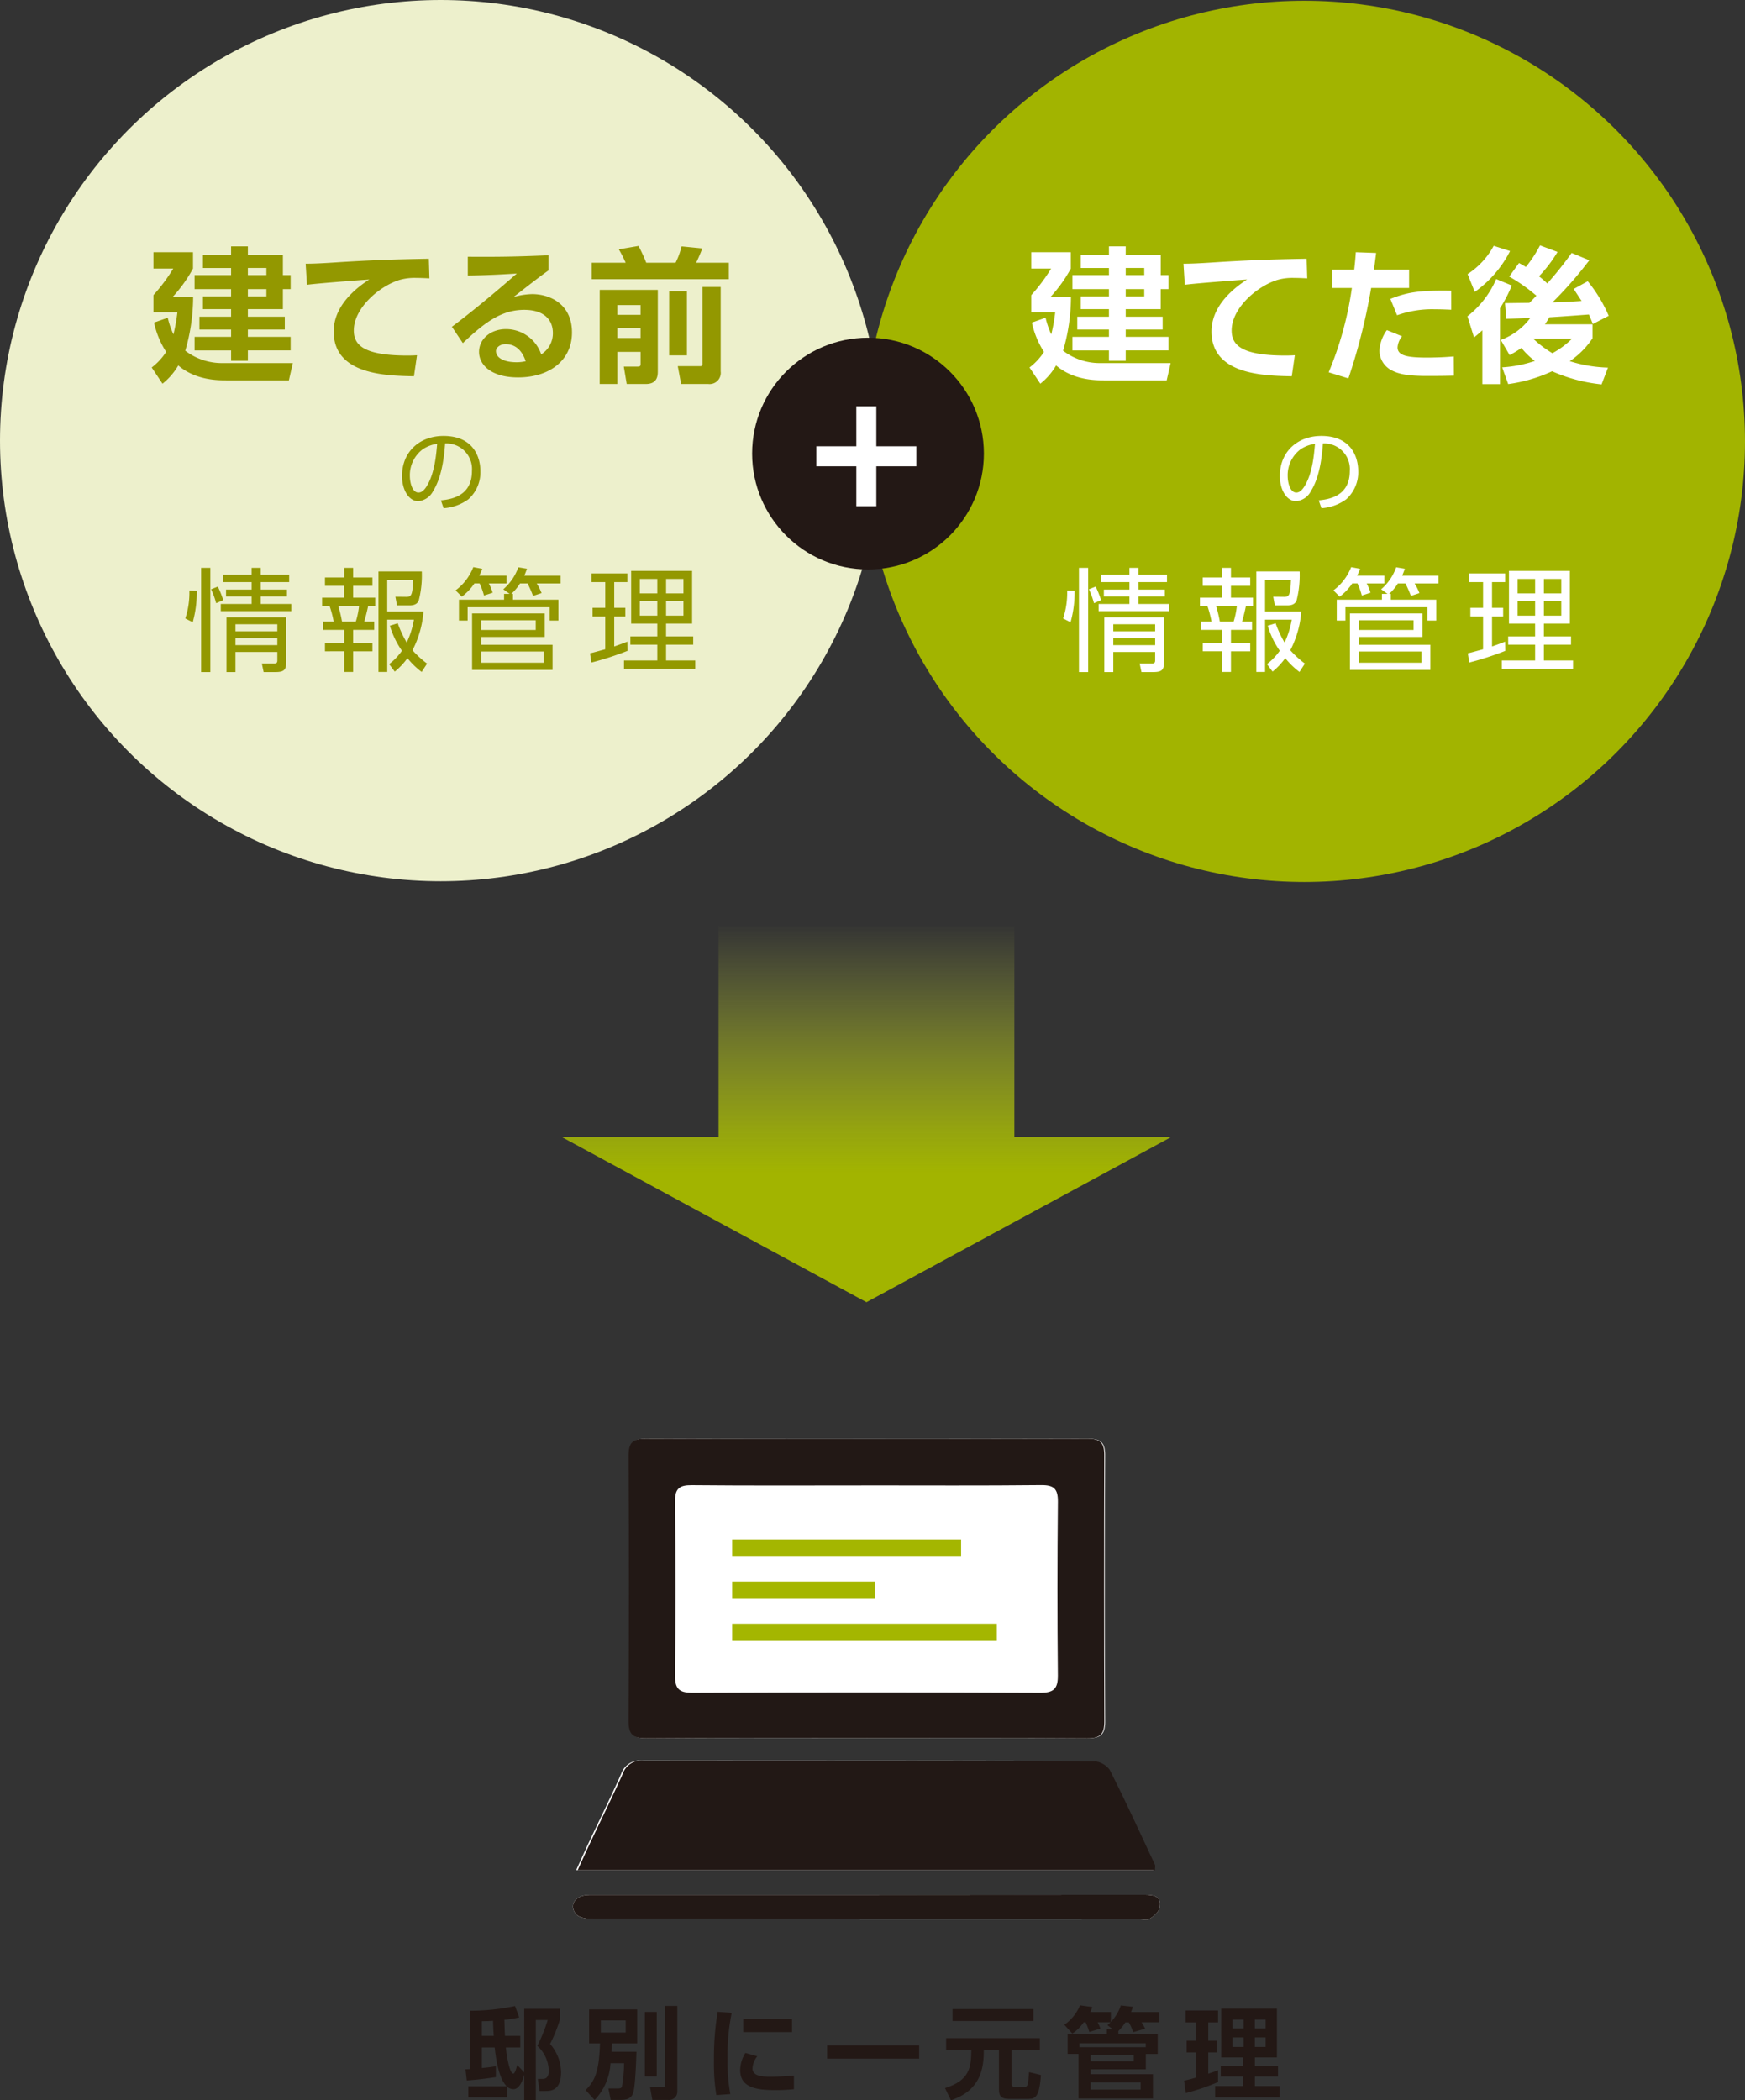 <svg xmlns="http://www.w3.org/2000/svg" xmlns:xlink="http://www.w3.org/1999/xlink" width="281.966" height="339.422" viewBox="0 0 281.966 339.422"><rect x="0" y="0" width="281.966" height="339.422" fill="#333333" stroke="none"/><defs><style>.cls-1{fill:#edf0cc;}.cls-2{fill:#a2b400;}.cls-3{fill:#fff;}.cls-4{fill:#939800;}.cls-5{fill:#231815;}.cls-6{fill:url(#名称未設定グラデーション_5);}.cls-7{fill:#221815;}.cls-8{fill:#a4b600;}</style><linearGradient id="名称未設定グラデーション_5" x1="-7520.074" y1="4469.6" x2="-7520.074" y2="4532.123" gradientTransform="translate(-7380.068 4681.224) rotate(180)" gradientUnits="userSpaceOnUse"><stop offset="0.352" stop-color="#a2b400"/><stop offset="0.459" stop-color="#a4b609" stop-opacity="0.868"/><stop offset="0.684" stop-color="#abba20" stop-opacity="0.527"/><stop offset="1" stop-color="#b4c144" stop-opacity="0"/></linearGradient></defs><title>stack_stream_system</title><g id="レイヤー_2" data-name="レイヤー 2"><g id="layout"><circle class="cls-1" cx="71.208" cy="71.208" r="71.208"/><circle class="cls-2" cx="210.758" cy="71.329" r="71.208"/><path class="cls-3" d="M189.158,58.682l-.638,2.783H178.429c-1.392,0-4.953,0-7.781-2.405a10.427,10.427,0,0,1-2.547,2.948l-1.745-2.618a9.941,9.941,0,0,0,2.335-2.523,14.276,14.276,0,0,1-1.957-4.739l2.216-.779a13.576,13.576,0,0,0,.919,2.688,27.979,27.979,0,0,0,.638-3.584h-3.869V47.694a28.59,28.59,0,0,0,3.208-4.291h-3.208V40.762h6.391V43.4a22.6,22.6,0,0,1-3.254,4.551h3.277a31.138,31.138,0,0,1-1.272,8.725,9.751,9.751,0,0,0,6.177,2Zm-7.262-17.5h5.659v3.278H188.8v2.264h-1.249v3.23H181.9v1.227h5.966v2.075H181.9v1.179H188.8v2.193H181.9V58.3h-2.712V56.631h-5.9V54.438h5.9V53.259h-5.117V51.184h5.117V49.957h-4.552V47.906h4.552V46.727h-5.9V44.464h5.9V43.308h-4.552V41.186h4.552V39.817H181.9Zm2.994,2.122H181.9v1.156h2.994Zm0,3.42H181.9v1.179h2.994Z"/><path class="cls-3" d="M211.229,44.982c-.919-.047-1.58-.07-2.122-.07a8.821,8.821,0,0,0-2.641.306c-3.254.966-7.452,4.528-7.452,8.182,0,2.335,1.532,4.056,8.678,4.056.707,0,1.109-.024,1.532-.047l-.494,3.4c-4.457-.095-12.97-.213-12.97-7.239,0-4.2,3.654-7.051,5.753-8.4-2.381.166-7.946.59-10.068.849l-.213-3.4c1.084,0,2.358-.047,4.882-.213,5.447-.353,9.478-.5,15.021-.589Z"/><path class="cls-3" d="M214.694,60.168a55.346,55.346,0,0,0,3.75-13.63h-3.16V43.59h3.537c.142-1.32.188-1.745.259-2.829l3.279.118c-.213,1.721-.236,1.863-.354,2.711h5.684v2.948h-6.132a95.428,95.428,0,0,1-3.677,14.62Zm11.861-5.824a3.208,3.208,0,0,0-.73,1.792c0,1.344,1.6,1.651,4.786,1.651.638,0,2.641-.024,4.292-.189l.023,3.112c-.965.024-2.239.048-4.267.048-3.066,0-4.646-.26-5.943-.991A3.6,3.6,0,0,1,222.9,56.7a6.16,6.16,0,0,1,1.2-3.349Zm7.948-4.292c-.661-.024-1.532-.071-2.6-.071a16.832,16.832,0,0,0-6.154.967l-1.084-2.641c2.639-1.038,4.48-1.415,9.833-1.321Z"/><path class="cls-3" d="M244.288,46.138a23.385,23.385,0,0,1-1.91,3.679V62.078h-2.854v-8.7c-.59.542-.825.731-1.344,1.155l-1.061-3.419a15.338,15.338,0,0,0,4.646-6.014Zm-7.146-1.84a12.592,12.592,0,0,0,4.221-4.574l2.641.848a18.173,18.173,0,0,1-5.705,6.6Zm5.589,15.069a20.275,20.275,0,0,0,5.282-1.038,11.8,11.8,0,0,1-2.168-2.1,16.529,16.529,0,0,1-1.911,1.155L242.5,54.933a10.243,10.243,0,0,0,4.763-3.537c-.542.024-3.254.118-3.867.118l-.213-2.522c.26,0,3.443-.048,3.938-.048.283-.259.755-.755,1.134-1.155a26.669,26.669,0,0,0-4.388-3.089l1.58-2.193c.5.26.779.424,1.109.637a20.168,20.168,0,0,0,2.287-3.49l2.831,1.061a21.762,21.762,0,0,1-3,3.939,14.013,14.013,0,0,1,1.344,1.155,56.581,56.581,0,0,0,3.938-4.928l2.854,1.179a63.507,63.507,0,0,1-5.966,6.814c.848-.023,3.064-.118,4.715-.236L254.287,46.7l2.264-1.25a23.306,23.306,0,0,1,3.394,5.589l-2.57,1.321c-.165-.424-.282-.755-.636-1.533-.9.071-5.376.4-6.391.448a13.232,13.232,0,0,1-.707,1.132h7.688v2.264a13.511,13.511,0,0,1-3.679,3.7,22.5,22.5,0,0,0,6.178,1.038l-1.038,2.712A26.249,26.249,0,0,1,250.8,60a24.869,24.869,0,0,1-7.1,2.074Zm5-4.645a17.625,17.625,0,0,0,3.112,2.358,13.663,13.663,0,0,0,3.183-2.358Z"/><path class="cls-3" d="M213.086,80.863c1.493-.159,5.018-.58,5.018-4.728a4.141,4.141,0,0,0-4.336-4.467c-.131,1.683-.422,5.25-1.915,7.643a2.98,2.98,0,0,1-2.437,1.682c-1.421,0-2.609-1.682-2.609-4.075,0-3.945,2.871-6.468,6.7-6.468,4.7,0,5.961,3.249,5.961,5.7a5.847,5.847,0,0,1-1.943,4.54,7.543,7.543,0,0,1-4,1.436Zm-3-8.208a5.228,5.228,0,0,0-2.016,4.293c0,.986.363,2.653,1.392,2.653.609,0,1.043-.536,1.421-1.174,1.219-2.088,1.451-5.032,1.6-6.7A5.477,5.477,0,0,0,210.083,72.655Z"/><path class="cls-3" d="M173.636,95.484a17.6,17.6,0,0,1-.652,5.077l-1.2-.616a13.228,13.228,0,0,0,.654-4.514Zm2.195-3.716V108.61h-1.488V91.768Zm.942,5.711a13.585,13.585,0,0,0-.817-2.248l1.088-.435a15.412,15.412,0,0,1,.871,2.193Zm7.2-2.194h4.242v1.106H183.97v1.214h4.949v1.16h-11.4v-1.16H182.5V96.391h-4.133V95.285H182.5V94.071h-4.586V92.892H182.5V91.768h1.468v1.124h4.6v1.179h-4.6Zm4.115,11.657c0,1.233-.253,1.668-1.722,1.668h-1.922l-.29-1.378h2.032c.471,0,.471-.326.471-.562v-1.305h-6.763v3.245H178.44V99.763h9.645Zm-1.431-6.055h-6.763v1.143h6.763Zm0,2.23h-6.763v1.142h6.763Z"/><path class="cls-3" d="M198.9,91.768v1.56h3.118v1.341H198.9v1.922h3.571v1.323h-1.143c-.163.834-.471,2.012-.634,2.538h1.614v1.342H198.9v2.12h3.118v1.342H198.9v3.335H197.47v-3.335h-3.118v-1.342h3.118v-2.12h-3.408v-1.342h1.7a17.333,17.333,0,0,0-.671-2.538h-1.2V96.591h3.571V94.669h-3.118V93.328h3.118v-1.56Zm.434,8.684a12.779,12.779,0,0,0,.526-2.538H196.49a20.191,20.191,0,0,1,.616,2.538Zm10.642,8.139a12.762,12.762,0,0,1-2.3-2.229,11.113,11.113,0,0,1-2.048,2.175l-.907-1.214a9.554,9.554,0,0,0,2.067-2.157,13.869,13.869,0,0,1-1.941-4.043l1.27-.4a17.735,17.735,0,0,0,1.451,3.118,14.263,14.263,0,0,0,1.16-3.7h-4.315v8.448H203V92.348h7a16.348,16.348,0,0,1-.489,4.677c-.128.29-.381.816-1.506.816H205.99l-.253-1.4,1.759.019c.8,0,1.015-.272,1.105-2.738h-4.187v5.094h5.856a16.254,16.254,0,0,1-1.777,6.272,16.716,16.716,0,0,0,2.356,2.157Z"/><path class="cls-3" d="M223.7,93.037v1.251h-2.864a7.942,7.942,0,0,1,.616,1.5l-1.4.453a11.122,11.122,0,0,0-.709-1.957h-.833a9.034,9.034,0,0,1-2.032,2.139l-1.015-1.015a8.589,8.589,0,0,0,2.864-3.753l1.451.272a11.411,11.411,0,0,1-.489,1.105Zm1.033,2.937v.942h7.342v3.373h-1.414V98.132H217.4v2.157h-1.4V96.917H223.3v-.942h.905l-1.033-.743a8.337,8.337,0,0,0,2.429-3.553l1.4.236c-.163.471-.253.689-.434,1.124h5.874v1.251h-3.862a8.921,8.921,0,0,1,.779,1.559l-1.378.453a17.911,17.911,0,0,0-.887-2.012h-1.215a7.683,7.683,0,0,1-1.414,1.685Zm5.13,3.155v3.807H219.581V104.2h11.547v4.061h-13V99.129Zm-10.277,1.105v1.577h8.828v-1.577Zm0,5.058v1.813H229.7v-1.813Z"/><path class="cls-3" d="M243.232,105.183a48.655,48.655,0,0,1-5.819,1.886l-.236-1.486c.634-.145,1.631-.436,2.464-.653V99.636h-2.048V98.222h2.048V94.071h-2.228v-1.4h5.8v1.4h-2.122v4.151h1.794v1.414h-1.794v4.84c.889-.308,1.451-.526,2.122-.779Zm10.442-12.925v8.52h-4.205v2.067h4.386v1.341h-4.386v2.557h4.712v1.36h-11.51v-1.36h5.383v-2.557H243.7v-1.341h4.35v-2.067h-4.223v-8.52Zm-5.62,1.305h-2.827V95.9h2.827Zm0,3.553h-2.827v2.374h2.827Zm4.225-3.553h-2.809V95.9h2.809Zm0,3.553h-2.809v2.374h2.809Z"/><path class="cls-4" d="M47.315,58.682l-.638,2.783H36.586c-1.392,0-4.953,0-7.781-2.405a10.427,10.427,0,0,1-2.547,2.948L24.513,59.39a9.941,9.941,0,0,0,2.335-2.523,14.276,14.276,0,0,1-1.957-4.739l2.216-.779a13.576,13.576,0,0,0,.919,2.688,27.979,27.979,0,0,0,.638-3.584H24.794V47.694A28.59,28.59,0,0,0,28,43.4H24.794V40.762h6.391V43.4a22.6,22.6,0,0,1-3.254,4.551h3.277a31.138,31.138,0,0,1-1.272,8.725,9.751,9.751,0,0,0,6.177,2Zm-7.262-17.5h5.659v3.278h1.249v2.264H45.712v3.23H40.052v1.227h5.966v2.075H40.052v1.179h6.908v2.193H40.052V58.3H37.341V56.631h-5.9V54.438h5.9V53.259H32.223V51.184h5.117V49.957H32.788V47.906h4.552V46.727h-5.9V44.464h5.9V43.308H32.788V41.186h4.552V39.817h2.712Zm2.994,2.122H40.052v1.156h2.994Zm0,3.42H40.052v1.179h2.994Z"/><path class="cls-4" d="M69.386,44.982c-.919-.047-1.58-.07-2.122-.07a8.821,8.821,0,0,0-2.641.306c-3.254.966-7.452,4.528-7.452,8.182,0,2.335,1.532,4.056,8.678,4.056.707,0,1.109-.024,1.532-.047l-.494,3.4c-4.457-.095-12.97-.213-12.97-7.239,0-4.2,3.654-7.051,5.753-8.4-2.381.166-7.946.59-10.068.849l-.213-3.4c1.084,0,2.358-.047,4.882-.213,5.447-.353,9.478-.5,15.021-.589Z"/><path class="cls-4" d="M88.626,43.709c-1.272.872-3.773,2.83-5.635,4.291a11.96,11.96,0,0,1,2.994-.471c2.808,0,6.439,1.556,6.439,6.2,0,4.528-3.656,7.263-8.7,7.263-4.361,0-6.318-2.028-6.318-4.127,0-2.075,1.862-3.678,4.361-3.678a6.011,6.011,0,0,1,5.684,4.079,3.994,3.994,0,0,0,1.887-3.443c0-2.17-1.463-3.75-4.623-3.75-3.654,0-6.343,1.981-9.927,5.377l-1.768-2.641c.965-.708,5.093-3.868,10.493-8.607-2.524.165-4.93.283-7.923.33V41.492c5.163.024,7.45,0,13.039-.236ZM81.693,55.617c-.965,0-1.555.614-1.555,1.109,0,1.108,1.32,1.816,3.3,1.816a6.34,6.34,0,0,0,1.509-.166C84.359,56.655,83.321,55.617,81.693,55.617Z"/><path class="cls-4" d="M95.605,42.459H101.1a20.652,20.652,0,0,0-1.109-2.169l3.185-.542a27.9,27.9,0,0,1,1.249,2.711h4.74a12.228,12.228,0,0,0,.967-2.641l3.348.33c-.352.967-.919,2.17-.99,2.311h5.282v2.665H95.605Zm1.3,4.387h9.385V59.956c0,.661,0,2.1-1.934,2.1h-3.089l-.471-2.806h2.193c.519,0,.519-.166.519-.5V56.867h-3.75v5.188H96.9ZM99.755,49.3v1.58h3.75V49.3Zm0,3.725v1.6h3.75v-1.6Zm8.371-5.966H111V57.433h-2.877Zm5.378-.684h2.948V60.027a1.809,1.809,0,0,1-2.028,2.028h-4.363l-.542-2.877h3.56c.236,0,.425-.024.425-.33Z"/><path class="cls-4" d="M71.242,80.863c1.493-.159,5.018-.58,5.018-4.728a4.141,4.141,0,0,0-4.336-4.467c-.131,1.683-.422,5.25-1.915,7.643a2.98,2.98,0,0,1-2.437,1.682c-1.421,0-2.609-1.682-2.609-4.075,0-3.945,2.871-6.468,6.7-6.468,4.7,0,5.961,3.249,5.961,5.7a5.847,5.847,0,0,1-1.943,4.54,7.543,7.543,0,0,1-4,1.436Zm-3-8.208a5.228,5.228,0,0,0-2.016,4.293c0,.986.363,2.653,1.392,2.653.609,0,1.043-.536,1.421-1.174,1.219-2.088,1.451-5.032,1.6-6.7A5.477,5.477,0,0,0,68.24,72.655Z"/><path class="cls-4" d="M31.793,95.484a17.6,17.6,0,0,1-.652,5.077l-1.2-.616A13.228,13.228,0,0,0,30.6,95.43Zm2.195-3.716V108.61H32.5V91.768Zm.942,5.711a13.585,13.585,0,0,0-.817-2.248L35.2,94.8a15.412,15.412,0,0,1,.871,2.193Zm7.2-2.194h4.242v1.106H42.127v1.214h4.949v1.16h-11.4v-1.16h4.985V96.391H36.526V95.285h4.133V94.071H36.072V92.892h4.586V91.768h1.468v1.124h4.6v1.179h-4.6Zm4.115,11.657c0,1.233-.253,1.668-1.722,1.668H42.6l-.29-1.378h2.032c.471,0,.471-.326.471-.562v-1.305H38.047v3.245H36.6V99.763h9.645Zm-1.431-6.055H38.047v1.143H44.81Zm0,2.23H38.047v1.142H44.81Z"/><path class="cls-4" d="M57.059,91.768v1.56h3.118v1.341H57.059v1.922H60.63v1.323H59.488c-.163.834-.471,2.012-.634,2.538h1.614v1.342H57.059v2.12h3.118v1.342H57.059v3.335H55.626v-3.335H52.509v-1.342h3.118v-2.12H52.218v-1.342h1.7a17.333,17.333,0,0,0-.671-2.538h-1.2V96.591h3.571V94.669H52.509V93.328h3.118v-1.56Zm.434,8.684a12.779,12.779,0,0,0,.526-2.538H54.647a20.191,20.191,0,0,1,.616,2.538Zm10.642,8.139a12.762,12.762,0,0,1-2.3-2.229,11.113,11.113,0,0,1-2.048,2.175l-.907-1.214a9.554,9.554,0,0,0,2.067-2.157A13.869,13.869,0,0,1,63,101.123l1.27-.4a17.735,17.735,0,0,0,1.451,3.118,14.263,14.263,0,0,0,1.16-3.7H62.57v8.448H61.156V92.348h7a16.348,16.348,0,0,1-.489,4.677c-.128.29-.381.816-1.506.816H64.146l-.253-1.4,1.759.019c.8,0,1.015-.272,1.105-2.738H62.57v5.094h5.856a16.254,16.254,0,0,1-1.777,6.272,16.716,16.716,0,0,0,2.356,2.157Z"/><path class="cls-4" d="M81.853,93.037v1.251H78.988a7.942,7.942,0,0,1,.616,1.5l-1.4.453a11.122,11.122,0,0,0-.709-1.957h-.833a9.034,9.034,0,0,1-2.032,2.139l-1.015-1.015a8.589,8.589,0,0,0,2.864-3.753l1.451.272a11.411,11.411,0,0,1-.489,1.105Zm1.033,2.937v.942h7.342v3.373H88.814V98.132H75.561v2.157h-1.4V96.917h7.289v-.942h.905l-1.033-.743a8.336,8.336,0,0,0,2.429-3.553l1.4.236c-.163.471-.253.689-.434,1.124h5.874v1.251H86.729a8.921,8.921,0,0,1,.779,1.559L86.13,96.3a17.911,17.911,0,0,0-.887-2.012H84.028a7.683,7.683,0,0,1-1.414,1.685Zm5.13,3.155v3.807H77.738V104.2H89.285v4.061h-13V99.129Zm-10.277,1.105v1.577h8.828v-1.577Zm0,5.058v1.813H87.852v-1.813Z"/><path class="cls-4" d="M101.389,105.183a48.655,48.655,0,0,1-5.819,1.886l-.236-1.486c.634-.145,1.631-.436,2.464-.653V99.636H95.75V98.222H97.8V94.071H95.57v-1.4h5.8v1.4H99.249v4.151h1.794v1.414H99.249v4.84c.889-.308,1.451-.526,2.122-.779Zm10.442-12.925v8.52h-4.205v2.067h4.386v1.341h-4.386v2.557h4.712v1.36h-11.51v-1.36h5.383v-2.557h-4.35v-1.341h4.35v-2.067h-4.223v-8.52Zm-5.62,1.305h-2.827V95.9h2.827Zm0,3.553h-2.827v2.374h2.827Zm4.225-3.553h-2.809V95.9h2.809Zm0,3.553h-2.809v2.374h2.809Z"/><circle class="cls-5" cx="140.257" cy="73.302" r="18.724"/><path class="cls-3" d="M138.367,65.664H141.6v6.461h6.462v3.231H141.6v6.461h-3.231V75.356h-6.46V72.125h6.46Z"/><path class="cls-5" d="M75.219,334.42c.113,0,.645-.033.758-.048v-9.424a35.341,35.341,0,0,0,7.246-.758l.678,1.839a19.455,19.455,0,0,1-2.4.387c.048,1.646.064,2.114.1,2.6h2.469v1.872H81.738c.161,1.6.629,4.228,1.21,4.228.258,0,.5-.936.63-1.4l1.128,1.194V324.641h5.761V326.4a24.01,24.01,0,0,1-1.582,3.921,7.11,7.11,0,0,1,1.776,4.534c0,3.065-1.727,3.065-2.566,3.065h-.9l-.291-1.952h.79c.839,0,.984-.742.984-1.307a5.64,5.64,0,0,0-1.856-4.034,25.109,25.109,0,0,0,1.679-4.179h-1.92v12.925H84.706v-4.1c-.08.322-.581,2.356-1.742,2.356a1.533,1.533,0,0,1-1.065-.452v1.775H75.67v-1.791h6.2c-1.081-1.1-1.629-3.437-1.936-6.277H77.865v3.324c1.194-.113,1.71-.194,2.259-.291v1.759c-1.566.242-2.727.388-4.7.549Zm2.646-5.406h1.92c-.064-.871-.1-1.565-.113-2.436-1,.064-1.324.064-1.807.064Z"/><path class="cls-5" d="M98.647,333.436a9.312,9.312,0,0,1-2.565,5.938l-1.452-1.6c1.726-1.695,2.161-3.47,2.324-7.552H95.195v-5.486h7.761v5.486H98.889c-.033.581-.033.791-.064,1.356h4.018c-.033,1.016-.178,5.728-.549,6.68-.13.355-.419,1.1-1.9,1.1H98.68l-.371-1.839h1.452c.549,0,.662-.113.742-.323a24.618,24.618,0,0,0,.339-3.759Zm-1.565-6.922v1.968H101.1v-1.968Zm7.116-1.372h1.92v10.424H104.2Zm3.275-.968h1.968v13.764a1.33,1.33,0,0,1-1.516,1.42h-2.518l-.371-2.065h2.017c.4,0,.419-.193.419-.581Z"/><path class="cls-5" d="M118.237,325.287a33.93,33.93,0,0,0-.678,7.407,29.2,29.2,0,0,0,.451,5.728l-2.258.161a31.291,31.291,0,0,1-.388-5.534,45.115,45.115,0,0,1,.6-7.923Zm4.131,7.019a3.4,3.4,0,0,0-.775,1.953c0,1.194,1.371,1.355,2.9,1.355a37.115,37.115,0,0,0,3.791-.194v2.211a28.175,28.175,0,0,1-3.017.145c-2.97,0-5.664-.372-5.664-3.211a5.334,5.334,0,0,1,.84-2.791Zm5.614-6v2.1h-7.89v-2.1Z"/><path class="cls-5" d="M133.645,330.563h14.877v2.13H133.645Z"/><path class="cls-5" d="M152.88,329.385h15.136v1.936h-4.567v5.308c0,.484.178.645.533.645h1.468c.629,0,.678-.225.823-2.4l1.92.468c-.225,3.518-.92,3.857-1.984,3.857H163c-1.1,0-1.582-.387-1.582-1.453v-6.422h-2.452c.016,3.276-.695,6.535-5.309,8.1l-.953-1.969c4.034-1.259,4.212-3.437,4.244-6.131H152.88Zm1.033-4.7h13.07v1.92h-13.07Z"/><path class="cls-5" d="M180.714,328.692h6.357v3.244h-1.92v2.485h-8.924v.79H186.3v3.921H174.275v-7.2h-1.759v-3.244h6.326v-.742h.967l-.855-.661c.241-.226.338-.307.484-.468h-2.081a7.819,7.819,0,0,1,.452,1.017l-1.791.548a12.119,12.119,0,0,0-.6-1.565h-.307a6.66,6.66,0,0,1-1.839,1.824l-1.291-1.42a7.233,7.233,0,0,0,2.533-3.147l1.984.275a4.288,4.288,0,0,1-.322.807H179.5v1.614a7.459,7.459,0,0,0,1.615-2.679l1.936.225a8.612,8.612,0,0,1-.291.839h4.583v1.662h-2.888a8.277,8.277,0,0,1,.582,1.033l-1.921.565a11.163,11.163,0,0,0-.709-1.581h-.565a7.653,7.653,0,0,1-1.13,1.388Zm-6.293,2.146h10.714v-.629H174.42Zm1.807,1.275v1H183.2v-1Zm0,4.422V337.7h8.084v-1.162Z"/><path class="cls-5" d="M191.329,336.259c.613-.145,1.13-.275,1.968-.516v-4.05h-1.549V329.8H193.3v-2.969h-1.726v-1.92h5.245v1.92h-1.582V329.8h1.388v1.888h-1.388v3.437c.887-.29,1.161-.387,1.582-.565v1.921a36.963,36.963,0,0,1-5.212,1.775Zm6-11.634h9V332.5H202.77v1.371H206.5v1.711H202.77v1.533h4v1.839H196.349v-1.839h4.533v-1.533h-3.63v-1.711h3.63V332.5h-3.549Zm1.823,1.759v1.436h1.791v-1.436Zm0,2.888v1.533h1.791v-1.533Zm3.614-2.888v1.436h1.743v-1.436Zm0,2.888v1.533h1.743v-1.533Z"/><path class="cls-6" d="M116.106,149.587h47.8v34.16h25.2v.082l-49.1,26.614L90.91,183.829v-.082h25.2Z"/><path class="cls-3" d="M93.1,302.222h93.285c0-.444.074-.695-.011-.877-2.408-5.14-4.759-10.314-7.331-15.369a3.632,3.632,0,0,0-2.784-1.389c-24.2-.074-48.4-.051-72.6-.08a3.212,3.212,0,0,0-3.3,2.192c-1.668,3.728-3.484,7.394-5.231,11.094-.632,1.343-1.235,2.7-2.027,4.429m46.956-21.335c11.914,0,23.828-.046,35.742.034,2.1.017,2.784-.672,2.772-2.749q-.094-21.517-.006-43.028c.006-1.958-.666-2.641-2.659-2.641q-35.75.085-71.489,0c-2.118-.006-2.738.7-2.727,2.766q.1,21.4-.006,42.8c-.011,2.192.666,2.875,2.858,2.858,11.84-.091,23.674-.04,35.514-.04m-.006,25.348q-22.422,0-44.85.006c-2.169,0-3.341,1.583-2.146,3.068.507.632,1.85.82,2.812.82q44.169.06,88.333.034c.529,0,1.19.182,1.565-.063.643-.427,1.435-1.053,1.583-1.719.427-1.947-.865-2.169-2.448-2.169q-22.431.051-44.849.023"/><path class="cls-7" d="M93.348,302.22c.785-1.725,1.389-3.085,2.026-4.429,1.748-3.7,3.564-7.36,5.231-11.094a3.2,3.2,0,0,1,3.3-2.186c24.2.023,48.4,0,72.6.074a3.649,3.649,0,0,1,2.784,1.389c2.573,5.06,4.924,10.229,7.332,15.375.085.176.011.427.011.871Z"/><path class="cls-7" d="M139.935,280.885c-11.84,0-23.68-.046-35.514.04-2.192.017-2.875-.66-2.858-2.858q.119-21.4.006-42.8c-.011-2.066.609-2.772,2.727-2.767q35.742.094,71.484.006c2-.006,2.67.677,2.658,2.636q-.068,21.517.011,43.028c.011,2.083-.672,2.766-2.772,2.755-11.914-.08-23.828-.04-35.742-.04"/><path class="cls-7" d="M140.053,306.235q22.422,0,44.849-.023c1.583,0,2.875.222,2.448,2.169-.148.672-.939,1.292-1.583,1.719-.376.245-1.036.063-1.565.063q-44.17,0-88.333-.034c-.962,0-2.306-.188-2.812-.82-1.2-1.486-.023-3.068,2.146-3.068q22.422-.017,44.85-.006"/><path class="cls-3" d="M140.009,240.05c-9.4,0-18.813.051-28.217-.04-2.055-.017-2.749.569-2.721,2.7q.163,13.995,0,27.989c-.017,2.146.558,2.875,2.807,2.869q28.1-.128,56.205,0c2.232.011,2.875-.689,2.852-2.852q-.137-13.994.006-27.989c.023-2.095-.6-2.749-2.715-2.727-9.4.1-18.813.046-28.216.046"/><rect class="cls-8" x="118.299" y="248.779" width="37" height="2.667"/><rect class="cls-8" x="118.299" y="255.591" width="23.09" height="2.667"/><rect class="cls-8" x="118.299" y="262.404" width="42.778" height="2.667"/></g></g></svg>